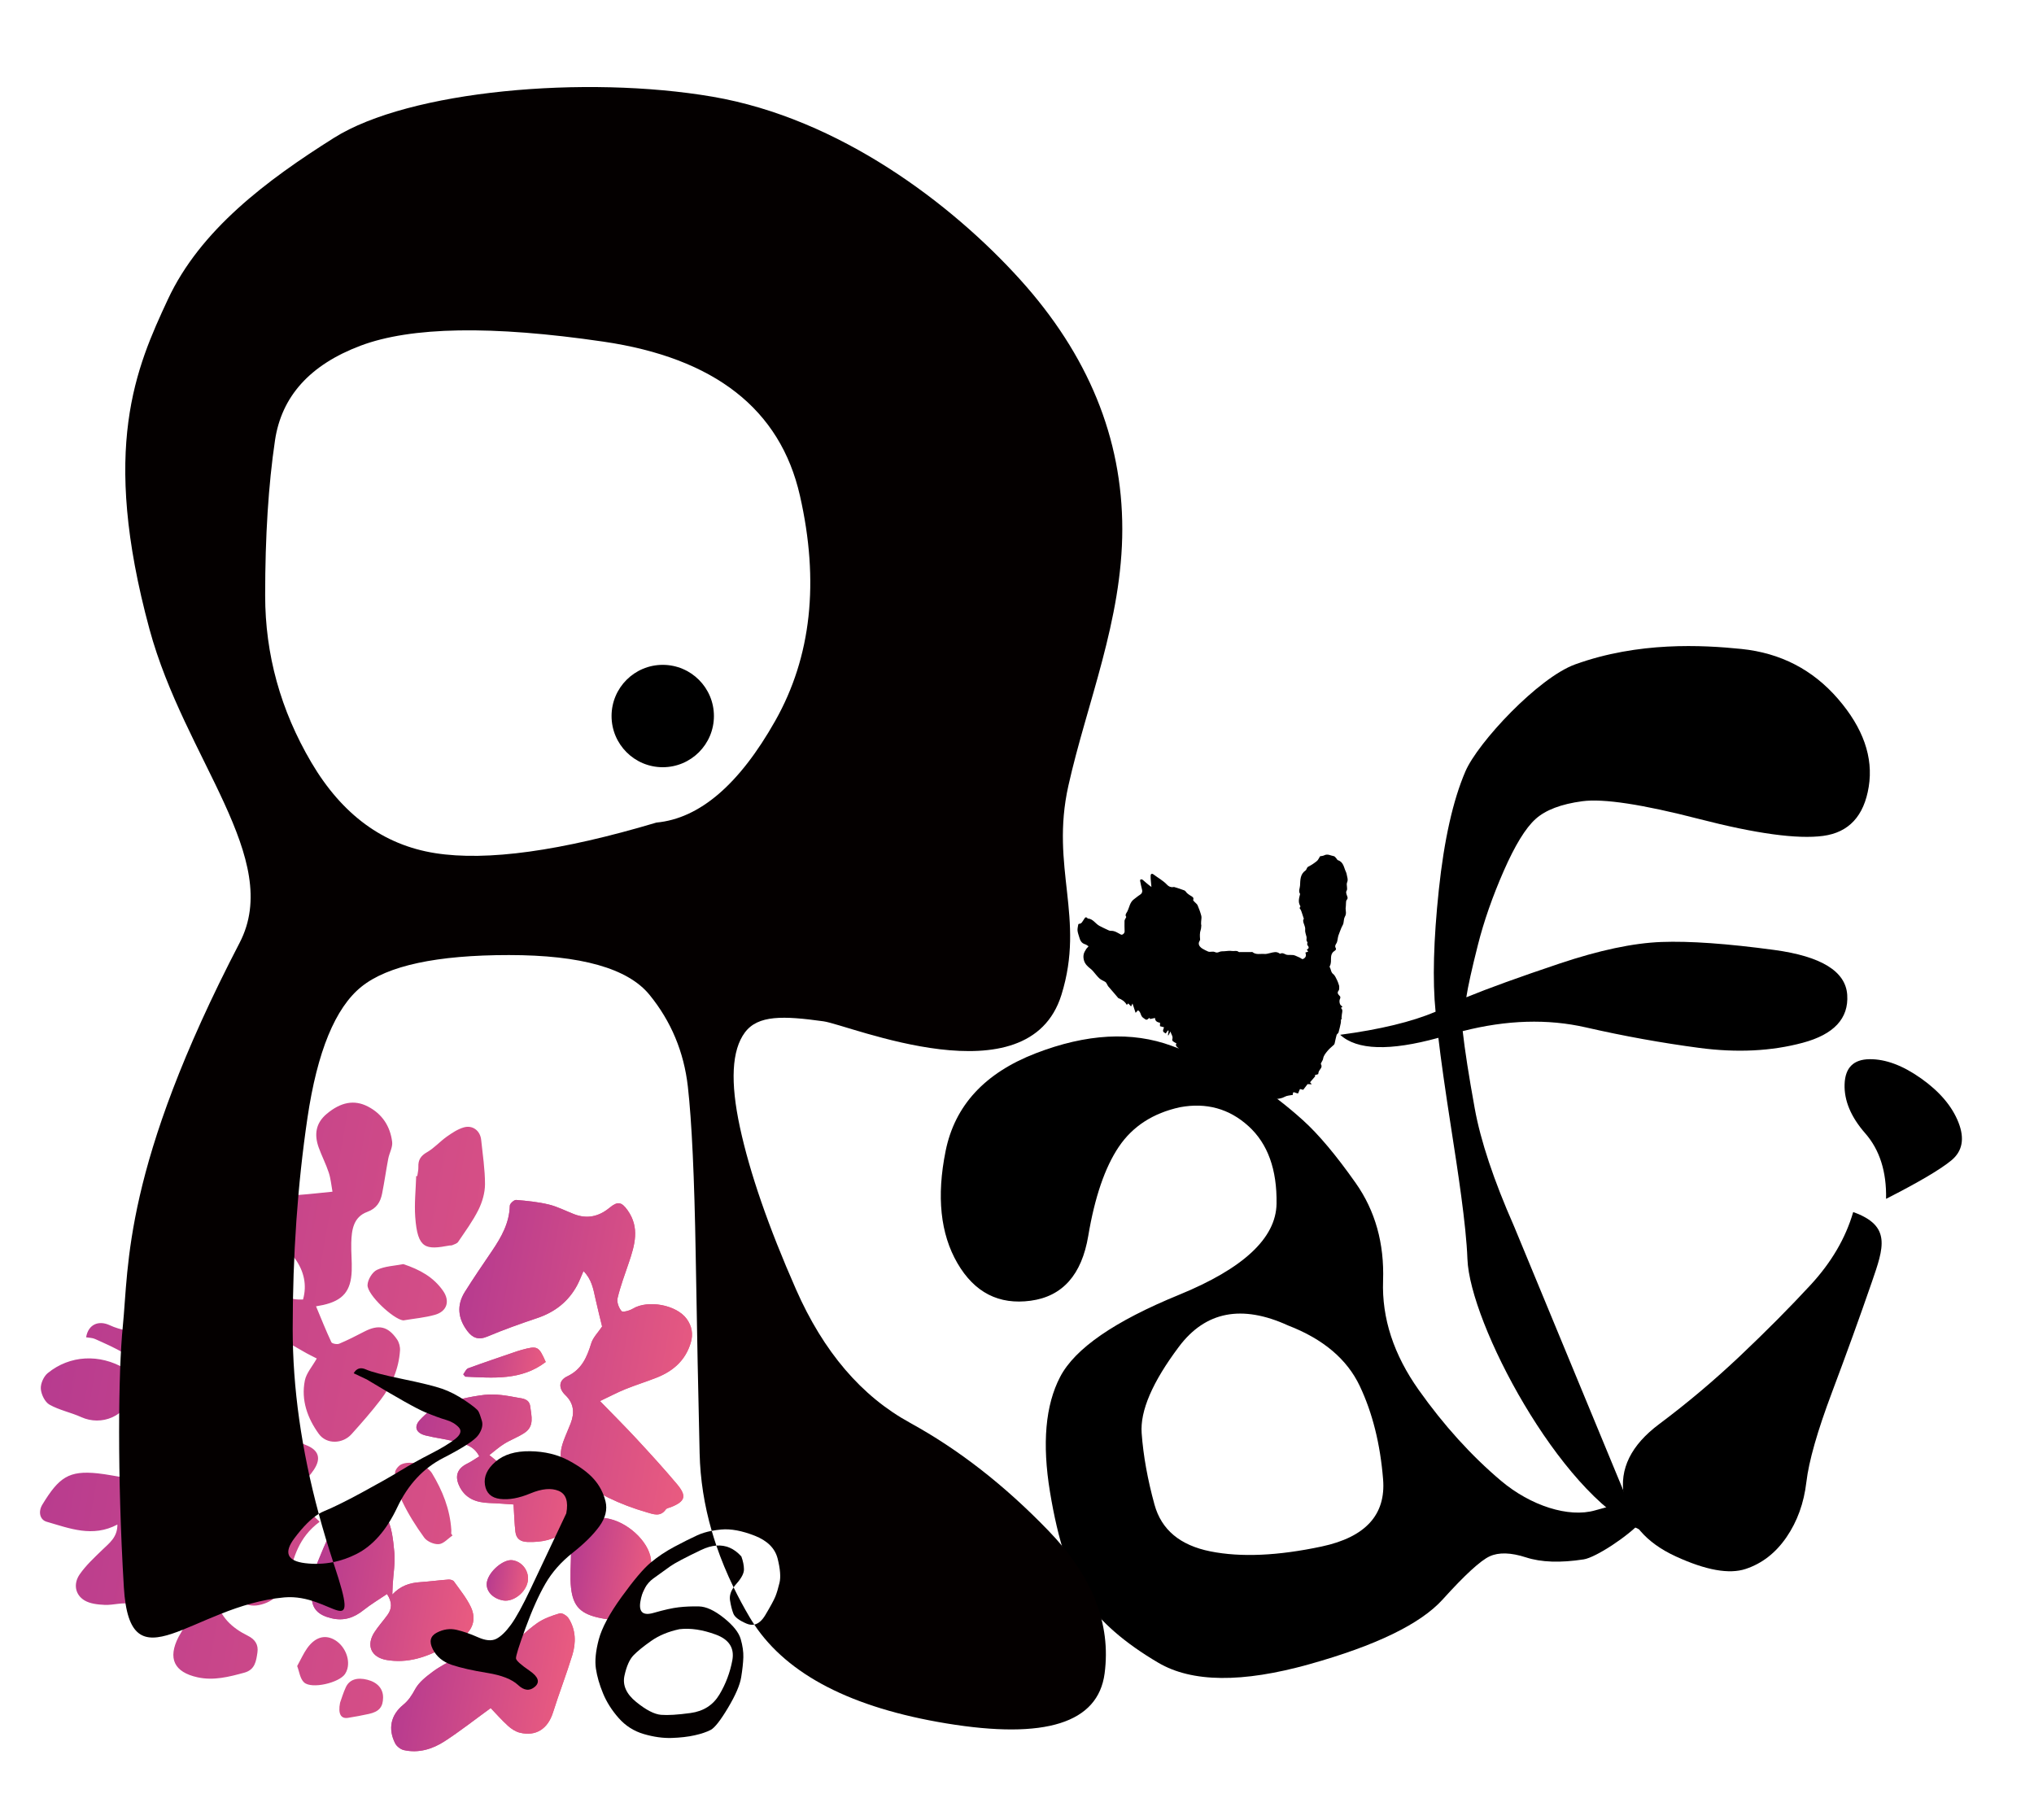 <?xml version="1.0" encoding="UTF-8"?><svg id="_レイヤー_1" xmlns="http://www.w3.org/2000/svg" xmlns:xlink="http://www.w3.org/1999/xlink" viewBox="0 0 1900 1700"><defs><style>.cls-1{fill:url(#_名称未設定グラデーション_83-5);}.cls-1,.cls-2,.cls-3,.cls-4,.cls-5,.cls-6,.cls-7,.cls-8,.cls-9,.cls-10{stroke-width:0px;}.cls-2{fill:url(#_名称未設定グラデーション_83-2);}.cls-3{fill:url(#_名称未設定グラデーション_83-3);}.cls-4{fill:url(#_名称未設定グラデーション_83-4);}.cls-5{fill:url(#_名称未設定グラデーション_83-6);}.cls-6{fill:url(#_名称未設定グラデーション_83-7);}.cls-7{fill:url(#_名称未設定グラデーション_83-8);}.cls-8{fill:url(#_名称未設定グラデーション_83);}.cls-10{fill:#040000;}</style><linearGradient id="_名称未設定グラデーション_83" x1="489.21" y1="867.8" x2="1098.15" y2="867.8" gradientTransform="translate(-289.64 337.53) rotate(10.01)" gradientUnits="userSpaceOnUse"><stop offset="0" stop-color="#b73b8f"/><stop offset="1" stop-color="#e95b80"/></linearGradient><linearGradient id="_名称未設定グラデーション_83-2" x1="861.33" y1="763.88" y2="763.88" xlink:href="#_名称未設定グラデーション_83"/><linearGradient id="_名称未設定グラデーション_83-3" x1="771.09" y1="1008.11" x2="925.11" y2="1008.11" xlink:href="#_名称未設定グラデーション_83"/><linearGradient id="_名称未設定グラデーション_83-4" x1="866.55" y1="1085.99" x2="1022.15" y2="1085.99" xlink:href="#_名称未設定グラデーション_83"/><linearGradient id="_名称未設定グラデーション_83-5" x1="841.22" y1="884.64" x2="1005.28" y2="884.64" xlink:href="#_名称未設定グラデーション_83"/><linearGradient id="_名称未設定グラデーション_83-6" x1="1003.85" y1="961.92" x2="1079.78" y2="961.92" xlink:href="#_名称未設定グラデーション_83"/><linearGradient id="_名称未設定グラデーション_83-7" x1="875.83" y1="789.18" x2="949.7" y2="789.18" xlink:href="#_名称未設定グラデーション_83"/><linearGradient id="_名称未設定グラデーション_83-8" x1="931.31" y1="988.61" x2="968.79" y2="988.61" xlink:href="#_名称未設定グラデーション_83"/></defs><path class="cls-9" d="M1102.26,1034.29c-25.18,5.48-44.23,17.82-57.17,36.99-12.93,19.18-22.44,46.93-28.54,83.24-6.1,36.31-24.01,56.48-53.74,60.52s-52.55-7.65-68.48-35.09c-15.92-27.42-19.59-62.37-11-104.83,8.58-42.45,36.63-72.84,84.15-91.2,47.52-18.35,89.87-20.66,127.05-6.96,37.16,13.7,63.28,25.46,78.34,35.25s29.81,21.21,44.29,34.27c14.48,13.06,30.88,32.59,49.18,58.56,18.31,25.99,26.84,56.46,25.61,91.41-1.22,34.96,9.91,68.99,33.39,102.07,23.48,33.09,49.07,61.32,76.74,84.69,27.66,23.37,63.27,34.78,87.9,27.68,109.58-31.58,11.21,42.38-10.56,45.76-21.78,3.38-39.76,2.76-53.92-1.84-14.18-4.59-25.52-4.91-34.02-.97-8.52,3.94-23.14,17.35-43.83,40.25-20.7,22.9-62.31,43.1-124.82,60.58-62.5,17.49-109.44,17.02-140.8-1.43-31.37-18.45-54.2-38.3-68.52-59.58-14.32-21.27-25.21-54.57-32.69-99.92-7.47-45.35-4.31-81.23,9.53-107.66,13.82-26.42,50.83-51.95,111-76.56,60.17-24.61,90.54-52.94,91.09-84.99.54-32.03-8.2-56.23-26.21-72.57-18.01-16.35-39.34-22.23-63.98-17.67ZM1203.28,1238.18c-43.25-19.78-77.25-13.18-102,19.8-24.76,32.98-36.38,59.94-34.83,80.89,1.54,20.96,5.53,43.17,11.99,66.64,6.45,23.48,23.87,38.04,52.29,43.7,28.42,5.66,63.06,4.13,103.93-4.58,40.86-8.72,59.97-29.61,57.32-62.69s-9.92-62.16-21.8-87.23c-11.88-25.06-34.18-43.9-66.9-56.52Z"/><path class="cls-9" d="M1531.47,1428.77c-74.94-34.56-158.55-192.77-160.72-252.75-1.15-32-9.24-83.93-15.03-121.13-5.79-37.2-9.83-65.66-12.11-85.43-45.47,12.51-76.04,11.57-91.72-2.83,37.16-4.95,66.86-12.12,89.11-21.54-2.94-28.97-1.93-66.89,3.02-113.74,4.95-46.86,13.24-83.78,24.84-110.76,11.6-26.98,68.13-87.58,102.61-100,59.23-21.33,118.63-18.1,155.17-14.38,36.52,3.74,66.61,19.26,90.21,46.54,23.61,27.31,33.19,54.69,28.78,82.12-4.41,27.46-18.62,42.77-42.63,45.97-24,3.2-62.56-2.05-115.65-15.76-53.09-13.71-89.52-19.25-109.25-16.63-19.75,2.63-34.3,8.17-43.65,16.57-9.37,8.41-19.28,24.6-29.79,48.56-10.5,23.96-18.56,47.07-24.17,69.3-5.63,22.25-9.22,38.49-10.78,48.72,20.79-8.5,49.78-18.99,86.95-31.46,37.17-12.47,68.91-19.21,95.23-20.2,26.32-.99,61.47,1.49,105.47,7.44,43.99,5.97,66.72,19.97,68.17,41.98,1.45,22.01-12.42,36.94-41.62,44.75-29.21,7.83-61.36,9.43-96.45,4.79-35.1-4.64-70.47-11.03-106.11-19.18-35.64-8.15-73.98-6.98-115.02,3.49,1.97,17.66,5.71,41.7,11.23,72.12,5.52,30.42,17.76,67.12,36.69,110.07"/><path class="cls-9" d="M1761.82,1119.9c.51-25.4-5.96-45.79-19.4-61.14-13.45-15.35-19.89-30.71-19.34-46.06s8.33-23.11,23.33-23.27c14.99-.16,31.09,5.87,48.31,18.09,17.2,12.23,28.77,25.88,34.71,40.95,5.93,15.09,3.75,26.88-6.52,35.4-10.28,8.51-30.65,20.52-61.09,36.02ZM1731.1,1132.22c35.9,12.78,28.59,33.02,17.44,65.35-11.16,32.34-23.58,66.69-37.25,103.05-13.68,36.37-21.64,64.33-23.93,83.89-2.29,19.56-8.47,36.69-18.55,51.4-10.08,14.71-22.81,24.61-38.19,29.7-15.38,5.09-37.1,1.19-65.18-11.69-28.06-12.9-44.26-31.81-48.55-56.75-4.3-24.94,6.69-47.22,32.93-66.84,26.24-19.61,51.51-40.91,75.81-63.9,24.28-22.99,46.18-45.04,65.68-66.14,19.49-21.11,32.76-43.8,39.8-68.07Z"/><path class="cls-8" d="M127.63,1287.61c1.11-.26,2.22-.53,3.33-.79,4.31,6.87,8.86,13.6,12.86,20.63,5.84,10.26,14.91,15.79,26.17,16.25,11.46.47,22.99-.92,34.49-1.53,11.79-.64,23.61-2.14,35.37-1.73,9.24.32,24.95-13.05,23.54-22.33-.41-2.73-2.78-5.86-5.16-7.42-3.3-2.16-7.42-3.16-11.27-4.37-9.39-2.96-19.04-5.24-28.2-8.78-7.63-2.95-14.2-7.72-15.04-17.69,6.69-1.11,12.95-2.13,19.21-3.19,12.85-2.18,14.51-5.77,6.43-16.22-4.47-5.77-4.28-11.29.33-15.51,3.41-3.12,10.05-6.52,13.24-5.14,4.37,1.89,7.28,7.93,10,12.66,2.75,4.8,3.2,11.66,6.97,14.98,6.81,5.99,15.28,10.14,23.19,14.83,4.6,2.72,9.46,5,12.82,6.76-4.28,7.61-9.76,13.66-11.14,20.53-3.69,18.34,2.46,35.28,13.04,49.89,7.25,10,22.3,9.46,30.6.22,9.3-10.35,18.5-20.83,26.97-31.85,10.42-13.57,17.1-28.98,18.28-46.26.23-3.4-.83-7.52-2.74-10.32-8.47-12.42-17.28-14.25-30.61-7.35-7.71,3.99-15.45,7.97-23.45,11.32-1.99.83-6.66-.03-7.31-1.42-5.09-10.83-9.5-21.97-14.33-33.51,3.21-.6,4.91-.87,6.59-1.24,18.49-4.14,26.08-12.97,26.74-32.03.3-8.67-.64-17.38-.42-26.05.31-11.95,1.93-24.11,14.95-28.89,8.72-3.2,12.27-9.17,13.86-17.12,2.16-10.81,3.67-21.74,5.73-32.57,1.01-5.32,4.28-10.73,3.65-15.74-1.84-14.57-9.27-26.09-22.72-33.02-12.7-6.55-25.32-4.12-38.46,6.94-10.37,8.72-11.73,19.5-7.41,31.46,2.86,7.9,6.78,15.44,9.39,23.41,1.87,5.71,2.36,11.87,3.45,17.78-11.52,1.13-21,2.25-30.5,2.95-7.54.56-13.64-2.08-17.25-9.22-7.01-13.87-30.63-20.07-44.42-11.12,1.7,4.39,2.71,9.44,5.36,13.4,7.25,10.81,14.86,21.4,22.93,31.61,9.53,12.04,20.52,23,29.33,35.52,7.77,11.04,10.95,23.96,7.03,37.6-13,.36-17.94-2.51-22.13-13.48-3.1-8.11-5.1-16.65-8.32-24.71-3.03-7.59-7.04-14.8-15.81-17.38-13.07-3.85-26.07-7.93-39.24-11.4-15.89-4.19-31.58-7.14-46.87,3.28-12.76,8.69-14.22,28.28-1.91,37.97,19.23,15.14,32.57,34.49,40.73,57.47.82,2.31,1.2,4.78,2.16,8.73-11.43-.65-21.78-.64-31.95-1.99-8.43-1.12-16.67-3.78-24.97-5.85-10.81-2.69-22.3-3.98-32.2-8.63-10.01-4.7-20-1.25-22.1,11.27,2.79.49,5.84.44,8.35,1.58,9.16,4.15,18.47,8.15,27.06,13.31,5.45,3.27,7.16,8.86,2.58,14.71-.82-.19-1.43-.19-1.88-.46-23.56-13.8-51.25-12.57-71.97,4.32-3.8,3.1-6.79,9.86-6.45,14.67.37,5.23,3.81,12.36,8.1,14.78,9.22,5.19,20.1,7.3,29.83,11.72,17.95,8.14,42.91.55,48.37-25.6.75-3.59,2.12-7.06,3.2-10.58ZM560.49,1308.79c9.09-4.31,16.24-8.11,23.71-11.13,9.67-3.92,19.68-6.99,29.38-10.84,15.29-6.07,26.71-16.06,31.65-32.41,2.45-8.13,1.13-15.57-3.7-22.3-9.58-13.33-36.42-18.11-50.39-9.62-3.06,1.86-9.37,3.59-10.55,2.23-2.58-2.98-4.58-8.4-3.7-12.07,2.69-11.21,6.75-22.11,10.48-33.06,5.62-16.49,10.4-32.84-1.08-48.99-5.63-7.93-9.3-8.67-16.89-2.39-10.01,8.27-20.98,10.73-33.27,5.94-7.83-3.05-15.44-7.03-23.53-8.98-9.94-2.39-20.25-3.43-30.47-4.26-1.9-.15-5.84,3.41-5.89,5.34-.4,16.21-7.9,29.4-16.6,42.26-8.6,12.7-17.29,25.35-25.42,38.34-7.79,12.46-6.41,24.81,2.3,36.42,4.89,6.52,10.4,8.76,18.81,5.22,15.22-6.41,30.83-11.96,46.5-17.23,16.44-5.53,29.08-15.33,37.3-30.61,2.13-3.97,3.7-8.25,5.93-13.29,7.62,7.6,9.17,16.69,11.15,25.67,2.03,9.24,4.39,18.41,6.24,26.1-3.79,5.66-8.42,10.16-10.11,15.59-4.07,13.08-8.82,24.5-22.54,31.02-8.18,3.88-8.11,11.32-1.69,17.47,8.02,7.69,8.74,16.57,5,26.34-2.18,5.68-4.8,11.19-6.83,16.92-5.14,14.48-2.48,23.52,9.52,32.63,20.56,15.61,43.53,26.45,68.25,33.57,6.16,1.77,12.78,4.63,17.91-2.65.85-1.21,3.07-1.48,4.68-2.12,13.53-5.36,15.17-10.33,5.61-21.7-12.13-14.42-24.87-28.35-37.68-42.18-10.61-11.46-21.69-22.47-34.06-35.22ZM268.17,1341.39c-17.01,15.96-37.74,15.74-59.68,10.51-16.98-4.05-34.3-7.5-51.38-.69-3.35,1.34-7,5.03-8.08,8.41-5.43,17.02-14.13,23.08-31.89,20.68-8.63-1.17-17.18-3.09-25.83-4-27.12-2.84-36.26,3.81-51.69,29.1-4.3,7.05-2.11,14.36,3.86,16.08,21.54,6.21,43.01,14.94,66.19,2.64.07,12.04-7.69,17.4-14.23,23.77-7.37,7.18-15.11,14.29-20.94,22.66-6.2,8.9-4.31,19.14,4.36,24.39,5.26,3.19,12.48,3.93,18.89,4.23,8.31.38,17.25-2.79,24.91-.73,8.53,2.3,14.47-.23,20.97-3.96,13.93-7.98,27.56-16.27,35.48-31.14,5.14-9.65,4.73-15.49-2.28-23.81-7.28-8.66-16.92-12.82-27.92-14.5-2.28-.35-5.74-1.41-6.32-3-3.92-10.69-4.91-21.64-1.47-33.49,4.83,1.67,8.62,3.01,12.43,4.29,12.89,4.35,25.97,12.74,38.64,12.17,24.65-1.11,49.24-6.48,73.53-11.63,11.43-2.42,20.68-10.31,27.41-20.36,7.17-10.71,4.57-18.52-7.33-23.14-5.56-2.16-10.79-5.16-17.62-8.49ZM366.46,1489.52c.13-3.1.21-6.2.39-9.3.59-10.13,2.46-20.38,1.49-30.36-1.11-11.39-2.19-24.06-7.82-33.46-11.56-19.31-24.88-27.62-39.77-5.46-9.9,14.73-17.29,31.41-23.9,47.97-3.87,9.69-5.1,20.82-5.56,31.39-.55,12.5,6.17,18.51,18.43,21.39,11.59,2.72,20.91-.48,29.89-7.64,6.85-5.47,14.47-9.97,21.92-15.03,5.15,7.94,4.51,13.92.41,19.61-3.9,5.41-8.45,10.37-12.07,15.94-8.09,12.43-3.21,23.59,11.3,26.08,4.53.78,9.24,1.07,13.84.88,20.5-.88,37.63-10.93,54.78-20.76,11.37-6.51,15.71-17.72,10.04-29.62-4.06-8.53-10.24-16.07-15.78-23.85-.86-1.21-3.37-1.91-5.04-1.79-8.94.65-17.84,1.85-26.78,2.46-9.69.66-18.17,3.46-25.76,11.55ZM458.37,1595.58c4.79,4.98,10.17,11.11,16.16,16.58,3.08,2.8,7.01,5.39,10.98,6.38,15.18,3.75,26.25-3.63,31.06-18.86,5.67-17.95,12.48-35.55,18.02-53.54,3.59-11.67,3.35-23.66-3.44-34.39-1.56-2.46-6.1-5.32-8.28-4.68-7.35,2.18-14.96,4.84-21.16,9.2-9.46,6.66-17.69,15.04-26.68,22.39-12.66,10.34-26.64,14.97-42.93,9.31-1.82-.63-4.55-.08-6.33.89-7.38,4.02-14.99,7.84-21.69,12.84-6.12,4.57-12.73,9.72-16.25,16.18-3.11,5.72-6.14,10.52-11.22,14.68-11.67,9.56-14.32,22.43-7.5,35.93,1.43,2.82,5.03,5.64,8.11,6.33,13.82,3.09,26.77-.9,38.14-8.28,14.46-9.38,28.05-20.1,43-30.96ZM479.72,1405.38c.65,10.12.82,17.88,1.74,25.55.75,6.28,4.49,9.25,11.27,9.47,13.17.43,24.97-1.9,35.92-10.17,12.31-9.29,15.26-15.3,10.77-29.42-4.52-14.23-11.47-19.85-26.4-17.83-8.96,1.21-17.45,5.89-26.22,9.03-.39-1.49-1.47-4.53-1.96-7.65-1.2-7.65-3.95-12.85-12.72-14.94-5.51-1.31-10.06-6.61-15.05-10.12,4.64-3.57,9.02-7.56,13.97-10.62,6.1-3.77,13.03-6.26,18.97-10.23,9.34-6.25,6.39-15.63,5.3-24.57-.9-7.35-7.36-7.45-11.65-8.26-10.15-1.91-20.81-3.82-30.91-2.66-13.99,1.6-28,5.04-41.34,9.61-7.15,2.45-13.83,8.07-19.09,13.77-6.06,6.55-3.65,12.33,5.23,14.57,8.71,2.2,17.72,3.23,26.45,5.4,8.78,2.19,18.34,3.52,23.69,14.11-3.91,2.4-7.39,4.92-11.19,6.77-9,4.38-11.87,11.19-7.7,20.43,5.48,12.15,15.92,15.99,28.37,16.39,7.69.25,15.37.92,22.55,1.37ZM389.77,1098.63c-.33-.01-.67-.02-1-.03-.37,12.71-1.8,25.49-.9,38.1,2.15,30.45,10.08,30.82,32.01,26.78.85-.16,1.82.04,2.57-.3,1.91-.87,4.42-1.48,5.46-3.02,6.62-9.83,13.75-19.46,19-30.01,3.6-7.25,6.11-15.87,6.14-23.88.04-13.82-2.17-27.65-3.57-41.46-.87-8.59-7.98-14.13-16.42-11.63-5.63,1.67-10.89,5.17-15.76,8.63-6.36,4.51-11.69,10.65-18.39,14.48-5.89,3.37-8.37,7.26-8.1,13.73.12,2.85-.66,5.74-1.03,8.61ZM533.41,1450.03c-.08,11.95-1.16,22.74,0,33.28,1.95,17.66,9.4,24.52,27.63,28.21,17.18,3.48,23.93.48,33.67-15.14,2.91-4.66,6.36-9.2,8.17-14.29,2.58-7.25,5.41-14.97,5.4-22.48-.04-16.88-19.28-36.09-38.59-40.69-11.07-2.64-20.79-.14-26.98,9.13-4.48,6.7-6.48,15.05-9.31,21.98ZM180.75,1487.52c.78.46,1.56.91,2.33,1.37-3.9,10.62-7.7,21.28-11.75,31.85-1.13,2.94-3.09,5.55-4.55,8.38-10.27,20-4.2,32.92,17.85,37.73,14.96,3.26,29.22-.42,43.56-4.34,10.08-2.75,11.08-10.83,12.27-18.75,1.1-7.34-2.05-12.35-9.12-15.84-14.56-7.19-26.28-17.8-29.18-34.47-1.4-8.07-4.53-9.69-11.4-8.13-3.34.76-6.68,1.47-10.02,2.2ZM298.65,1421.52c-4.04-3.76-7.98-7.63-12.14-11.25-8.16-7.09-14.54-6.44-21.98,1.29-3.37,3.5-7.23,6.92-11.53,9.06-25.52,12.71-29.79,37.01-32.73,61.29-1.5,12.43,9.08,19.85,21.42,17.47,15.23-2.94,22.87-13.41,27.5-27.16,5.78-17.18,9.13-35.73,29.46-50.71ZM376.77,1180.85c-8.3,1.62-17.24,1.89-24.66,5.38-4.35,2.04-8.59,9.13-8.79,14.12-.37,9.15,24,31.87,33.22,33.06.28.04.58-.03.87-.08,9.68-1.64,19.59-2.48,28.97-5.15,11.22-3.2,14.17-12.8,7.51-22.35-8.9-12.77-21.57-19.83-37.13-24.98ZM422.69,1434.37c-.41-.61-.82-1.22-1.23-1.83.05-1.16.2-2.32.12-3.47-1.23-19.24-8.21-36.63-18.03-52.84-4.9-8.09-20.35-12.31-28.84-8.24-2.69,1.29-6.04,5.63-5.68,8.07,1.33,8.93,2.8,18.27,6.63,26.31,5.69,11.92,12.85,23.28,20.62,33.98,2.64,3.63,9.2,6.46,13.68,6.1,4.43-.36,8.5-5.21,12.73-8.08ZM277.6,1556.32c1.96,4.99,2.65,11.85,6.45,15.29,7.08,6.44,32.7.38,38.25-7.86.95-1.41,1.69-3.06,2.15-4.7,2.84-10.2-3.11-22.85-13-27.81-8.7-4.36-17.39-1.61-24.57,8.49-3.29,4.63-5.61,9.95-9.28,16.59ZM432.73,1283.81c.64.73,1.28,1.46,1.93,2.19,26.02,1.12,52.33,3.75,75.13-13.73-6.61-14.86-7.62-15.34-22.54-11.28-1.4.38-2.79.78-4.16,1.25-15.29,5.25-30.62,10.37-45.8,15.94-1.95.71-3.06,3.7-4.55,5.64ZM317.66,1590.59c-2.05,10.5.83,15.17,7.45,14.1,6.53-1.05,13.04-2.23,19.5-3.66,9.53-2.11,13.17-6.46,13.24-15.3.06-8.21-5.23-14.21-14.65-16.62-9.6-2.45-16.78-.22-20.13,6.94-2.43,5.2-4.04,10.78-5.41,14.53ZM470.13,1495.05c9.53,1.58,21.27-7.69,22.91-18.07,1.46-9.24-5.19-18.27-14.39-19.53-8.4-1.15-21.9,10.36-23.81,20.3-1.53,8,5.22,15.63,15.28,17.3Z"/><path class="cls-2" d="M560.49,1308.79c12.36,12.75,23.45,23.76,34.06,35.22,12.81,13.83,25.55,27.76,37.68,42.18,9.56,11.36,7.92,16.33-5.61,21.7-1.61.64-3.83.91-4.68,2.12-5.13,7.28-11.75,4.43-17.91,2.65-24.73-7.12-47.69-17.95-68.25-33.57-11.99-9.11-14.65-18.15-9.52-32.63,2.03-5.73,4.66-11.24,6.83-16.92,3.74-9.76,3.03-18.64-5-26.34-6.42-6.16-6.49-13.59,1.69-17.47,13.73-6.52,18.47-17.93,22.54-31.02,1.69-5.42,6.32-9.92,10.11-15.59-1.85-7.68-4.2-16.85-6.24-26.1-1.97-8.98-3.53-18.07-11.15-25.67-2.23,5.04-3.79,9.32-5.93,13.29-8.22,15.29-20.85,25.08-37.3,30.61-15.67,5.27-31.28,10.82-46.5,17.23-8.4,3.54-13.92,1.3-18.81-5.22-8.71-11.61-10.1-23.96-2.3-36.42,8.13-13,16.82-25.64,25.42-38.34,8.7-12.85,16.2-26.05,16.6-42.26.05-1.92,3.99-5.49,5.89-5.34,10.22.83,20.53,1.86,30.47,4.26,8.09,1.95,15.7,5.93,23.53,8.98,12.29,4.78,23.26,2.33,33.27-5.94,7.59-6.28,11.26-5.54,16.89,2.39,11.48,16.15,6.7,32.5,1.08,48.99-3.73,10.95-7.79,21.85-10.48,33.06-.88,3.67,1.12,9.09,3.7,12.07,1.17,1.36,7.49-.37,10.55-2.23,13.97-8.49,40.82-3.71,50.39,9.62,4.83,6.73,6.16,14.17,3.7,22.3-4.94,16.35-16.36,26.34-31.65,32.41-9.7,3.85-19.71,6.92-29.38,10.84-7.46,3.02-14.61,6.82-23.71,11.13Z"/><path class="cls-3" d="M366.46,1489.52c7.59-8.1,16.07-10.9,25.76-11.55,8.94-.61,17.84-1.8,26.78-2.46,1.67-.12,4.17.58,5.04,1.79,5.53,7.77,11.71,15.32,15.78,23.85,5.67,11.9,1.33,23.1-10.04,29.62-17.14,9.82-34.27,19.87-54.78,20.76-4.6.2-9.31-.1-13.84-.88-14.51-2.49-19.39-13.65-11.3-26.08,3.63-5.57,8.17-10.54,12.07-15.94,4.1-5.69,4.74-11.67-.41-19.61-7.46,5.06-15.07,9.56-21.92,15.03-8.97,7.16-18.3,10.36-29.89,7.64-12.26-2.88-18.98-8.89-18.43-21.39.46-10.57,1.69-21.7,5.56-31.39,6.62-16.56,14-33.25,23.9-47.97,14.9-22.16,28.21-13.84,39.77,5.46,5.63,9.4,6.71,22.07,7.82,33.46.97,9.98-.9,20.23-1.49,30.36-.18,3.1-.26,6.2-.39,9.3Z"/><path class="cls-4" d="M458.37,1595.58c-14.95,10.86-28.54,21.58-43,30.96-11.37,7.38-24.32,11.37-38.14,8.28-3.08-.69-6.68-3.51-8.11-6.33-6.82-13.49-4.18-26.37,7.5-35.93,5.07-4.16,8.1-8.96,11.22-14.68,3.52-6.46,10.13-11.61,16.25-16.18,6.7-5,14.31-8.82,21.69-12.84,1.78-.97,4.51-1.52,6.33-.89,16.28,5.67,30.27,1.03,42.93-9.31,9-7.35,17.22-15.73,26.68-22.39,6.19-4.36,13.81-7.02,21.16-9.2,2.18-.65,6.72,2.22,8.28,4.68,6.79,10.72,7.04,22.72,3.44,34.39-5.54,17.99-12.36,35.58-18.02,53.54-4.8,15.23-15.88,22.61-31.06,18.86-3.97-.98-7.9-3.57-10.98-6.38-5.99-5.46-11.37-11.6-16.16-16.58Z"/><path class="cls-1" d="M479.72,1405.38c-7.18-.45-14.86-1.12-22.55-1.37-12.46-.4-22.89-4.24-28.37-16.39-4.16-9.24-1.3-16.05,7.7-20.43,3.8-1.85,7.28-4.38,11.19-6.77-5.35-10.59-14.91-11.92-23.69-14.11-8.72-2.18-17.73-3.2-26.45-5.4-8.88-2.24-11.29-8.02-5.23-14.57,5.27-5.69,11.94-11.32,19.09-13.77,13.35-4.57,27.35-8.01,41.34-9.61,10.1-1.15,20.76.75,30.91,2.66,4.29.81,10.75.91,11.65,8.26,1.09,8.94,4.05,18.32-5.3,24.57-5.94,3.98-12.87,6.46-18.97,10.23-4.95,3.06-9.33,7.04-13.97,10.62,4.98,3.51,9.54,8.81,15.05,10.12,8.77,2.09,11.52,7.29,12.72,14.94.49,3.12,1.56,6.16,1.96,7.65,8.77-3.14,17.26-7.82,26.22-9.03,14.93-2.02,21.88,3.6,26.4,17.83,4.48,14.11,1.54,20.12-10.77,29.42-10.95,8.27-22.75,10.6-35.92,10.17-6.79-.22-10.52-3.19-11.27-9.47-.91-7.67-1.09-15.43-1.74-25.55Z"/><path class="cls-5" d="M533.41,1450.03c2.83-6.93,4.83-15.28,9.31-21.98,6.19-9.27,15.9-11.77,26.98-9.13,19.31,4.6,38.56,23.81,38.59,40.69.02,7.51-2.82,15.22-5.4,22.48-1.81,5.09-5.26,9.62-8.17,14.29-9.75,15.62-16.49,18.61-33.67,15.14-18.24-3.69-25.68-10.55-27.63-28.21-1.16-10.54-.08-21.32,0-33.28Z"/><path class="cls-6" d="M432.73,1283.81c1.5-1.94,2.61-4.92,4.55-5.64,15.17-5.56,30.51-10.69,45.8-15.94,1.37-.47,2.76-.87,4.16-1.25,14.93-4.06,15.93-3.58,22.54,11.28-22.8,17.48-49.1,14.85-75.13,13.73-.64-.73-1.28-1.46-1.93-2.19Z"/><path class="cls-7" d="M470.13,1495.05c-10.07-1.67-16.82-9.3-15.28-17.3,1.91-9.95,15.4-21.46,23.81-20.3,9.2,1.26,15.85,10.29,14.39,19.53-1.64,10.38-13.39,19.64-22.91,18.07Z"/><path class="cls-9" d="M1124.43,998.9c-1.49-2.82-2.91-5.51-4.31-8.17-2.96,1.11-5.37.79-8.16-.71-4.21-2.28-6.53-6.53-10.47-8.96.39-2.67-4.64-3.19-2.5-6.39-1.18-.67-2.32-1.15-3.24-1.9-.46-.37-.92-1.37-.73-1.83,1.08-2.77-1.09-4.63-1.61-7.39-.79,1.48-1.36,2.54-1.93,3.6-.17-.05-.33-.1-.5-.14.22-1.39.44-2.78.66-4.17-.23-.1-.45-.21-.68-.31-.67.96-1.35,1.92-2.03,2.88-2.95-1.77-3-1.95-1.59-5.79-1.2-.32-2.4-.65-3.76-1.02,0-1.08.02-2.18.02-3.26q-4.69-.64-4.65-4.43c-1.53.33-2.98.63-4.6.98-.03-.06-.25-.47-.55-1.04-.26.15-.54.25-.75.44-2.38,2.17-2.46,1.22-4.97-.37-3.01-1.9-2-5.57-5.09-7.16-.55.59-1.36,1.46-2.19,2.35-.93-2.78-1.83-5.48-2.9-8.71-.59,1.21-.93,1.9-1.34,2.73-.87-.93-1.7-1.82-2.62-2.8-.48.47-.92.91-1.37,1.35-1.89-3.26-4.7-5.12-7.96-6.36-1.31-1.54-2.66-3.16-4.03-4.75-1.81-2.1-3.66-4.16-5.43-6.28-.5-.6-.73-1.41-1.15-2.09-.42-.67-.8-1.48-1.42-1.89-1.82-1.18-4.01-1.91-5.58-3.35-2.21-2.01-3.96-4.51-5.95-6.76-.73-.83-1.54-1.61-2.41-2.3-2.62-2.05-5.06-4.31-6.02-7.58-.96-3.27-.77-6.54,1.27-9.49.32-.46.49-1.03.83-1.47.56-.72,1.2-1.38,2.12-2.42-.78-.46-1.94-1.5-3.3-1.9-3.47-1.04-4.61-3.76-5.45-6.79-.55-2-1.38-3.98-1.55-6.01-.15-1.85.39-3.77.69-5.65.04-.25.43-.62.67-.63,2.56-.04,3.19-2.2,4.39-3.81.91-1.22,1.65-3.74,3.8-1.16,4.92.25,7.1,4.85,10.9,6.87,2.31,1.23,4.67,2.35,7.04,3.44,1.15.53,2.42,1.27,3.59,1.21,3.72-.2,6.43,1.94,9.45,3.48,1.4.71,3.5-1.28,3.46-2.92-.1-3.28-.19-6.57-.09-9.85.03-.92.75-1.81,1.15-2.72.16-.36.55-.9.43-1.07-1.36-1.91.12-3.33.88-4.74,2.13-3.93,2.38-8.89,6.45-11.77,1.82-1.29,3.48-2.84,5.38-3.99,1.87-1.13,2.64-2.77,2.07-4.93-.71-2.7-1.27-5.44-1.8-8.18-.08-.44.29-1.36.52-1.38.63-.06,1.46.04,1.91.42,2.55,2.17,5,4.45,8.15,6.67-.18-1.92-.39-3.84-.54-5.77-.12-1.66-.34-3.33-.2-4.97.15-1.73,1.45-1.91,2.62-1.02,4.27,3.27,9.09,5.77,12.82,9.8,1.35,1.47,3.38,2.44,5.65,2.07.31-.05.66-.15.94-.06,3.19,1.02,6.43,1.93,9.53,3.19,1.04.42,1.64,1.82,2.57,2.63.98.86,2.08,1.6,3.2,2.29,1.51.94,3.32,1.57,2.39,4.04-.14.36.8,1.17,1.29,1.73.97,1.09,2.34,1.99,2.88,3.25,1.37,3.16,2.56,6.42,3.43,9.75.42,1.6-.04,3.44-.13,5.17-.07,1.26-.18,2.51.15,3.82-.18,1.4-.12,2.87-.58,4.17-1.03,2.94-.8,5.89-.56,8.87.04.43-.16.95-.41,1.33-1.54,2.39-1.04,5.02,2.52,7.3,1.7,1.09,3.58,1.89,5.41,2.75.47.22,1.07.23,1.61.25,1.52.04,3.28-.46,4.5.14,1.7.85,2.83.6,4.44-.11,1.4-.62,3.15-.48,4.75-.59,2.31-.15,4.69-.6,6.91-.22,2.08.36,4.37-.75,6.28.86.3.25.93.16,1.41.16,3.42,0,6.84-.01,10.27-.02.4,0,.95-.19,1.19.01,3.39,2.81,7.46,1.41,11.22,1.76,1.75.17,3.6-.45,5.37-.86,2.98-.7,5.94-1.72,8.78.44.17.13.5.25.65.17,2.61-1.47,4.53,1.09,6.87,1.14,1.73.04,3.47,0,5.19.13.82.07,1.64.42,2.41.75,1.3.56,2.56,1.21,3.89,1.72.92.47,2.11,1.57,2.71,1.31,2.78-1.19,3.53-3.34,2.34-6.07.81-.28,1.6-.55,2.65-.91-.42-.65-.81-1.25-1.29-1.99,2.25-.81,2.08-2.35.82-3.77-1.05-1.19.14-2.8-.22-3.14-1.58-1.52-.52-3.24-.84-4.81-.46-2.24-1.56-4.55-1.29-6.68.42-3.3-1.9-5.74-1.86-8.77,0-.63.54-1.26.64-1.49-.72-2.2-1.4-4.33-2.12-6.44-.26-.75-.55-1.5-.94-2.18-.44-.77-1.54-1.36-.29-2.37.17-.14.12-.81-.06-1.1-2.19-3.62-1.03-7.26-.14-10.9.02-.08.07-.19.04-.24-1.81-2.62-.17-5.28-.04-7.9.25-5.17.05-10.53,5.12-14.03,1.19-.82.92-2.74,2.66-3.6,2.83-1.4,5.52-3.22,7.97-5.23,1.29-1.06,1.95-2.89,2.93-4.42,1.18-.25,2.68-.26,3.87-.88,3.23-1.7,6.05.32,9.02.77.88.13,1.62,1.36,2.38,2.14.5.51.81,1.44,1.38,1.62,5.42,1.72,5.57,7.02,7.56,11.03.62,1.26.72,2.77,1.08,4.16.49,1.92.85,3.72-.08,5.75-.53,1.15-.12,2.75-.05,4.14.08,1.33.36,2.44-.55,3.88-.65,1.04.19,3.23.77,4.75.53,1.38.56,2.27-.5,3.42-.56.61-.59,1.83-.65,2.78-.11,1.74-.06,3.5-.35,5.25.06,2.5.94,4.85-.64,7.52-1.07,1.81-.97,4.3-1.46,6.47-.15.64-.5,1.25-.79,1.85-.34.72-.77,1.4-1.06,2.13-.99,2.48-1.98,4.96-2.86,7.48-.38,1.09-.42,2.29-.68,3.42-.27,1.16-.39,2.45-.99,3.42-.94,1.52-1.83,2.72-.74,4.69.86,1.55-.84,2.36-1.88,3.16-1.9,1.47-2.47,3.53-2.54,5.76-.09,2.7.25,5.44-1.17,7.94-.14.25-.2.72-.06.93,1.33,2.02.97,4.7,3.3,6.49,1.72,1.32,2.59,3.8,3.67,5.85.67,1.26,1.04,2.68,1.51,4.03.18.52.42,1.07.4,1.6-.06,1.3.21,2.95-.48,3.81-2.14,2.68.01,3.89,1.33,5.59.37.48.2,1.71-.15,2.37-.87,1.68-.43,5.25,1.24,6.25,1.76,1.06.78,1.43-.41,2.08,2.17,1.74,1.21,3.94.95,6.06-.15,1.22-.23,2.45-.35,3.67.21.05.41.11.62.16-.53.47-1.05.93-1.1.98-.06,1.4.02,2.32-.17,3.18-.64,2.98-1.27,5.96-2.12,8.88-.25.87-1.52,1.45-1.78,2.32-.72,2.41-1.15,4.91-1.73,7.37-.14.59-.27,1.3-.66,1.69-1.96,1.93-4.26,3.57-5.96,5.7-1.77,2.21-3.8,4.36-4.26,7.45-.19,1.3-1.15,2.47-1.72,3.72-.19.42-.51,1.05-.35,1.33,1.82,2.99-.9,4.61-1.92,6.76-.35.75-.39,1.65-.6,2.6-.94.29-1.98.61-3.24,1,.24.49.43.87.48.96-1.6,1.87-3.14,3.66-4.84,5.63.39.47.87,1.05,1.58,1.91-1.53-.06-2.82-.12-3.92-.16-1.38,1.81-2.67,3.49-4.06,5.3-.75-.18-1.76-.42-3.05-.72-.53,1.25-1.06,2.5-1.76,4.13-.19-.04-.97-.11-1.67-.39-2.91-1.19-3.2-1.03-3.22,1.73-2.6.55-5.42.55-7.56,1.76-2.63,1.49-5.3,1.8-8.19,2.15.1.29.22.62.37,1.07-2.07,1.08-3.85.01-5.66-.74-1.07-.44-2.07-1.41-3.25-.02-.19.23-1.3-.12-1.86-.42-2.37-1.3-4.57-3.4-7.08-3.86-2.7-.49-3.59-2.49-5.25-3.85-.47-.38-.75-1.02-1.07-1.56-.52-.88-1.01-1.77-2-2.4.06-1.01.12-2.03.19-3.04-.17-.03-.34-.07-.51-.1-.59.8-1.17,1.61-1.81,2.49-1.49-1.57-2.86-3.01-3.89-4.1-2.7.28-5.05,1.58-7.72.37-2.63-1.19-3.92-3.58-5.54-5.93-.45.53-.87,1.02-1.41,1.66-.69-1.42-1.3-2.68-1.87-3.88-1.49.4-.96,3.79-3.2,1.59-.9-.89-1.56-2.02-2.6-3.42.13,1.56.22,2.61.38,4.4-.65-.91-.94-1.18-1.05-1.52-.37-1.12-.66-1.54-2.25-1.6-1.93-.07-4.22-.82-5.58-2.83-1.16-1.72-2.97-1.84-4.84-.13Z"/><circle class="cls-9" cx="619.08" cy="668.87" r="47.81"/><path class="cls-10" d="M694.95,1465.96c-.04-3.74-.85-7.76-2.44-12.04-6.68-7.46-14.47-10.82-23.35-10.14,4.43,13.02,9.8,26.03,16.1,39.01.75-1.09,1.61-2.18,2.6-3.28,4.76-5.3,7.12-9.82,7.09-13.56Z"/><path class="cls-10" d="M850.05,1329.06c-45.32-24.76-80.82-66.31-106.52-124.69-25.72-58.39-43.17-108.82-52.35-151.34-9.18-42.52-7.64-72.01,4.6-88.52,12.24-16.51,36.07-15.66,73.44-10.47,24.28,3.37,191.41,74.47,222.28-24.71,22.49-72.27-10.64-118.62,6.5-195.39,17.15-76.78,50.36-154.64,50.36-239.67,0-85.03-31.84-162.75-95.49-233.19-63.68-70.43-168.54-150.42-287.3-170.75-118.76-20.3-283.28-5.85-353.59,38.44-62.82,39.58-124.93,86.02-155.17,150.93-29.58,63.51-63.11,138.65-17.2,307.95,32.99,121.64,125.19,214.24,84.21,293.08-109.08,209.85-103.35,301.64-109.08,358.06-4.25,41.78-5.29,139.79.96,243.84,5.74,95.62,64.07,17.21,149.83,9.55,44.56-3.98,72.15,46.62,46.46-30.8-.24-.71-.47-1.42-.7-2.14-8.55,1.72-17.31,2.05-26.28.96-16.77-2.04-20.1-9.79-10.01-23.26,8.15-10.88,15.74-18.47,22.77-22.77-16.23-60.16-24.35-117.71-24.35-172.68,0-69.16,4.58-134.83,13.76-197.04,9.18-62.18,26.02-103.12,50.5-122.78,24.48-19.67,70.4-29.52,137.75-29.52,67.32,0,111.09,12.38,131.3,37.14,20.18,24.76,32.12,53.32,35.81,85.67,3.67,32.35,6.12,84.7,7.33,157.05,1.21,72.35,2.45,134.22,3.67,185.63.57,24.2,4.34,48.33,11.3,72.39,2.81-.55,5.79-.97,8.93-1.26,8.85-.82,19.23,1.1,31.15,5.75,11.91,4.65,19.08,11.81,21.51,21.49,2.42,9.67,3.01,17.16,1.75,22.45-1.26,5.29-2.55,9.58-3.88,12.87-1.33,3.29-4.46,9.07-9.38,17.33-3.07,5.15-6.51,8.12-10.32,8.92,31.32,46.98,91.12,77.75,179.41,92.3,92.43,15.23,141.72-.33,147.84-46.64,6.12-46.31-11.33-90.74-52.35-133.25-41.02-42.52-84.16-76.14-129.45-100.9ZM613.14,768.4c-89.37,26.65-158.26,36.17-206.61,28.56-48.35-7.62-86.92-35.87-115.7-84.73-28.78-48.86-43.14-100.88-43.14-156.1,0-55.2,3.06-103.42,9.18-144.67,6.12-41.24,32.75-70.74,79.89-88.52,47.14-17.78,122.73-19.05,226.79-3.82,104.06,15.23,165.29,63.15,183.65,143.75,18.36,80.6,10.7,150.7-22.96,210.36-33.68,59.66-70.71,91.37-111.09,95.17Z"/><path class="cls-10" d="M333.09,1451.59c15.3-7.77,27.97-22.27,38-43.51,10.03-21.24,24.36-36.62,42.98-46.16,18.61-9.54,29.57-16.71,32.87-21.53,3.29-4.81,4.35-9.22,3.19-13.2-1.17-3.98-2.22-6.88-3.17-8.7-.95-1.82-5.11-5.21-12.47-10.16-7.37-4.95-14.54-8.64-21.53-11.06-6.98-2.42-19.32-5.45-37.01-9.11-17.69-3.65-29.05-6.62-34.07-8.89-5.02-2.27-8.85-1.1-11.49,3.54l12.18,5.76c28.46,17.18,46.71,27.41,54.74,30.72,8.03,3.31,14.48,5.67,19.35,7.08,4.86,1.41,8.8,3.72,11.81,6.9,3.01,3.19,1.9,6.83-3.31,10.94-5.22,4.11-12.81,8.7-22.78,13.8-9.97,5.09-19.4,10.35-28.28,15.76-8.88,5.41-20.91,12.23-36.08,20.45-15.18,8.22-26.95,14.03-35.33,17.43-1.61.65-3.25,1.5-4.93,2.52,4.01,14.87,8.52,29.89,13.52,45.07,7.43-1.49,14.7-4.03,21.81-7.64Z"/><path class="cls-10" d="M565.6,1402.48c-1.87-7.75-5.45-14.63-10.73-20.66-5.28-6.03-13.14-11.85-23.58-17.47-10.44-5.62-22.5-8.53-36.18-8.72-13.69-.19-24.43,3.07-32.22,9.77-7.8,6.71-11.1,13.92-9.89,21.65,1.2,7.73,5.91,12.11,14.11,13.14,8.2,1.03,17.65-.68,28.34-5.14,10.69-4.46,19.47-5.26,26.36-2.4,6.89,2.86,9.27,9.87,7.16,21.03-14.77,31.26-25.87,54.74-33.29,70.45-7.42,15.71-13.55,26.88-18.38,33.52-4.83,6.64-9.4,11.05-13.7,13.23-4.31,2.18-10,1.7-17.09-1.46-7.09-3.15-13.73-5.46-19.93-6.92-6.2-1.46-12.37-.6-18.49,2.58-6.13,3.18-7.43,8.3-3.88,15.37,3.55,7.07,9.51,12,17.91,14.79,8.39,2.79,19.36,5.27,32.89,7.45,13.53,2.18,23.15,5.94,28.87,11.29,5.71,5.35,10.99,5.88,15.84,1.6,4.84-4.28,3.18-9.23-5-14.86-8.18-5.63-12.42-9.44-12.71-11.45-.3-2,2.64-11.45,8.82-28.33,6.17-16.89,12.37-30.72,18.6-41.51,6.22-10.78,14.74-20.44,25.54-28.96,10.8-8.52,19.08-16.72,24.83-24.59,5.75-7.87,7.69-15.68,5.82-23.43Z"/><path class="cls-10" d="M651.18,1434.24c-6.21,2.85-13.31,6.41-21.3,10.67-8,4.26-15.34,9.17-22.03,14.74-6.7,5.56-15.75,16.24-27.16,32.02-11.41,15.78-18.54,29.08-21.39,39.89-2.85,10.81-3.74,19.85-2.66,27.13,1.08,7.27,3.3,14.99,6.67,23.15,3.37,8.16,8.25,15.86,14.65,23.1,6.4,7.24,14.22,12.2,23.44,14.9,9.23,2.69,17.91,3.9,26.05,3.64,8.14-.27,15.31-1.1,21.5-2.49,6.19-1.39,11.15-3.06,14.9-5.02,3.74-1.95,9.13-8.82,16.17-20.6,7.03-11.77,11.14-21.31,12.33-28.59,1.18-7.28,1.85-13.49,2.02-18.61.16-5.12-.66-10.8-2.45-17.04-1.79-6.24-7.08-12.85-15.85-19.85-8.78-6.99-16.52-10.55-23.23-10.68-6.71-.13-12.99.14-18.84.81-5.85.67-13.67,2.41-23.47,5.23-9.8,2.82-13.92-.65-12.36-10.4,1.56-9.75,5.61-17.01,12.15-21.76,6.53-4.75,11.84-8.57,15.91-11.45,4.07-2.88,13.62-7.93,28.66-15.14,5.04-2.42,9.8-3.77,14.28-4.12-1.56-4.59-3.01-9.19-4.34-13.78-5.1.99-9.65,2.4-13.65,4.24ZM608.32,1532.82c7.26-5.1,16.04-8.74,26.34-10.94,10.28-1.22,21.62.47,34.02,5.05,12.4,4.58,17.53,12.6,15.4,24.04-2.14,11.44-6.15,22.09-12.05,31.95-5.9,9.86-14.89,15.61-26.96,17.26-12.07,1.65-21.26,2.21-27.55,1.69-6.3-.52-14.06-4.53-23.27-12.03-9.22-7.49-12.86-15.68-10.91-24.57,1.94-8.89,4.77-15.24,8.5-19.07,3.73-3.83,9.22-8.29,16.49-13.39Z"/><path class="cls-10" d="M685.27,1482.8c-2.86,4.15-3.98,8.2-3.34,12.16.8,4.99,1.85,9.11,3.13,12.36,1.28,3.25,5.35,6.35,12.2,9.3,2.58,1.11,5.03,1.42,7.33.94-1.47-2.2-2.89-4.42-4.23-6.69-5.52-9.34-10.55-18.7-15.1-28.06Z"/></svg>